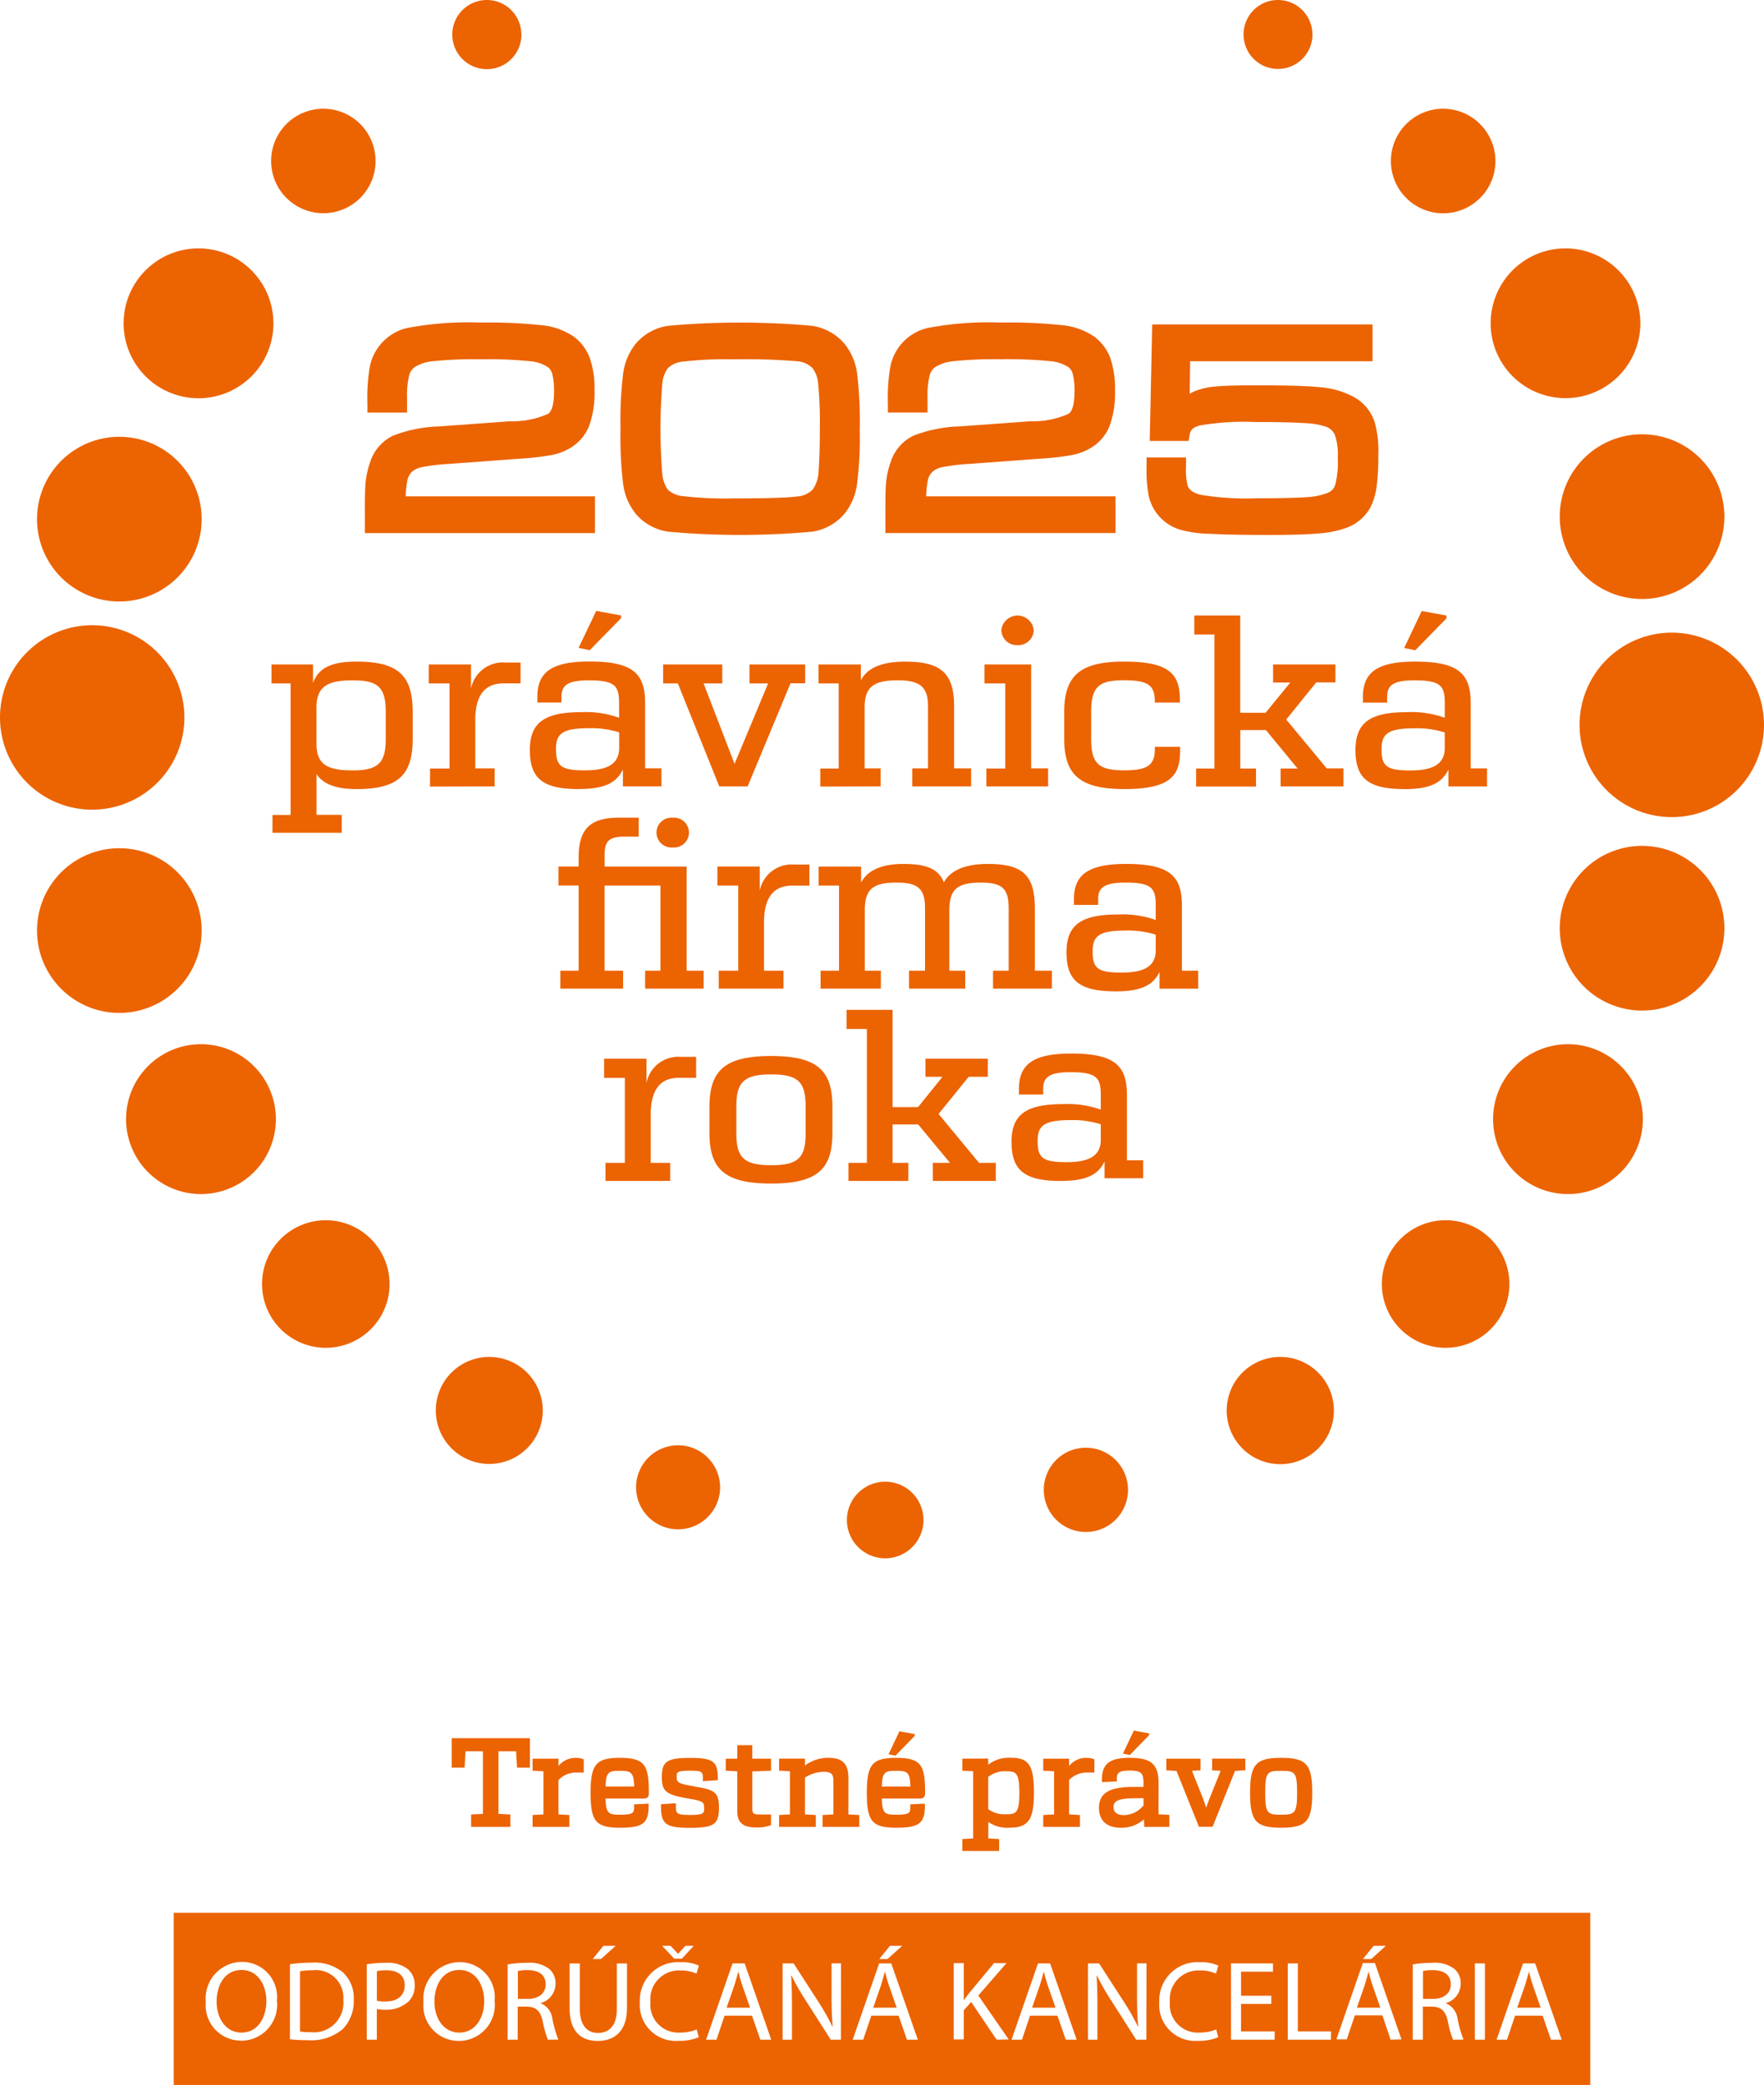 <svg id="Group_29" data-name="Group 29" xmlns="http://www.w3.org/2000/svg" xmlns:xlink="http://www.w3.org/1999/xlink" width="92.142" height="108.873" viewBox="0 0 92.142 108.873">
  <defs>
    <clipPath id="clip-path">
      <rect id="Rectangle_12" data-name="Rectangle 12" width="92.142" height="108.873" fill="#ec6302"/>
    </clipPath>
  </defs>
  <g id="Group_23" data-name="Group 23" clip-path="url(#clip-path)">
    <path id="Path_596" data-name="Path 596" d="M200.745,346.132a2,2,0,1,1-2-2.014,2,2,0,0,1,2,2.014" transform="translate(-152.507 -266.746)" fill="#ec6302"/>
    <path id="Path_597" data-name="Path 597" d="M246.91,338.435a2.2,2.2,0,1,1-2.2-2.2,2.2,2.2,0,0,1,2.2,2.2" transform="translate(-187.989 -260.638)" fill="#ec6302"/>
    <path id="Path_598" data-name="Path 598" d="M152.163,337.858a2.194,2.194,0,1,1-2.2-2.2,2.2,2.2,0,0,1,2.2,2.2" transform="translate(-114.549 -260.188)" fill="#ec6302"/>
    <path id="Path_599" data-name="Path 599" d="M290.608,317.938a2.8,2.8,0,1,1-2.8-2.8,2.8,2.8,0,0,1,2.8,2.8" transform="translate(-220.932 -244.282)" fill="#ec6302"/>
    <path id="Path_600" data-name="Path 600" d="M106.831,317.938a2.794,2.794,0,1,1-2.792-2.8,2.8,2.8,0,0,1,2.792,2.8" transform="translate(-78.479 -244.282)" fill="#ec6302"/>
    <path id="Path_601" data-name="Path 601" d="M292.468,1.813A1.8,1.8,0,1,1,290.665,0a1.8,1.8,0,0,1,1.8,1.813" transform="translate(-223.912)" fill="#ec6302"/>
    <path id="Path_602" data-name="Path 602" d="M108.686,1.813A1.806,1.806,0,1,1,106.881,0a1.8,1.8,0,0,1,1.8,1.813" transform="translate(-81.449)" fill="#ec6302"/>
    <path id="Path_603" data-name="Path 603" d="M327.691,286.729a3.331,3.331,0,1,1-3.332-3.337,3.335,3.335,0,0,1,3.332,3.337" transform="translate(-248.848 -219.674)" fill="#ec6302"/>
    <path id="Path_604" data-name="Path 604" d="M67.536,286.729a3.331,3.331,0,1,1-3.33-3.337,3.335,3.335,0,0,1,3.33,3.337" transform="translate(-47.187 -219.674)" fill="#ec6302"/>
    <path id="Path_605" data-name="Path 605" d="M328.593,27.987a2.73,2.73,0,1,1-2.732-2.735,2.738,2.738,0,0,1,2.732,2.735" transform="translate(-250.479 -19.574)" fill="#ec6302"/>
    <path id="Path_606" data-name="Path 606" d="M68.44,27.987a2.728,2.728,0,1,1-2.724-2.735,2.732,2.732,0,0,1,2.724,2.735" transform="translate(-48.822 -19.574)" fill="#ec6302"/>
    <path id="Path_607" data-name="Path 607" d="M37.111,246.429a3.913,3.913,0,1,1-3.911-3.922,3.916,3.916,0,0,1,3.911,3.922" transform="translate(-22.7 -187.981)" fill="#ec6302"/>
    <path id="Path_608" data-name="Path 608" d="M354.694,246.429a3.913,3.913,0,1,1-3.91-3.922,3.916,3.916,0,0,1,3.91,3.922" transform="translate(-268.878 -187.981)" fill="#ec6302"/>
    <path id="Path_609" data-name="Path 609" d="M36.546,61.608a3.913,3.913,0,1,1-3.915-3.923,3.918,3.918,0,0,1,3.915,3.923" transform="translate(-22.263 -44.715)" fill="#ec6302"/>
    <path id="Path_610" data-name="Path 610" d="M354.127,61.608a3.91,3.91,0,1,1-3.912-3.923,3.916,3.916,0,0,1,3.912,3.923" transform="translate(-268.443 -44.715)" fill="#ec6302"/>
    <path id="Path_611" data-name="Path 611" d="M370.967,200.758a4.3,4.3,0,1,1-4.3-4.307,4.3,4.3,0,0,1,4.3,4.307" transform="translate(-280.894 -152.281)" fill="#ec6302"/>
    <path id="Path_612" data-name="Path 612" d="M17.214,201.317A4.3,4.3,0,1,1,12.919,197a4.3,4.3,0,0,1,4.295,4.316" transform="translate(-6.68 -152.707)" fill="#ec6302"/>
    <path id="Path_613" data-name="Path 613" d="M370.967,105.169a4.3,4.3,0,1,1-4.3-4.306,4.3,4.3,0,0,1,4.3,4.306" transform="translate(-280.894 -78.185)" fill="#ec6302"/>
    <path id="Path_614" data-name="Path 614" d="M17.214,105.754a4.3,4.3,0,1,1-4.295-4.311,4.3,4.3,0,0,1,4.295,4.311" transform="translate(-6.68 -78.634)" fill="#ec6302"/>
    <path id="Path_615" data-name="Path 615" d="M9.632,150.033a4.816,4.816,0,1,1-4.813-4.83,4.82,4.82,0,0,1,4.813,4.83" transform="translate(0 -112.555)" fill="#ec6302"/>
    <path id="Path_616" data-name="Path 616" d="M376.592,151.754a4.817,4.817,0,1,1-4.815-4.83,4.822,4.822,0,0,1,4.815,4.83" transform="translate(-284.45 -113.889)" fill="#ec6302"/>
    <path id="Path_617" data-name="Path 617" d="M159.153,198c-1.254,0-1.506-.228-1.506-1.107,0-.8.324-1.088,1.727-1.088a4.755,4.755,0,0,1,1.57.217v.855c-.025.818-.638,1.123-1.791,1.123m-.322.982c1.376,0,1.977-.33,2.311-1.016v.874h2.018V197.9h-.849v-3.4c0-1.516-.6-2.174-2.91-2.174-2.016,0-2.73.583-2.73,1.845v.294h1.266v-.294c0-.575.269-.871,1.421-.871,1.394,0,1.586.3,1.586,1.2v.754a5.138,5.138,0,0,0-1.944-.288c-1.911,0-2.718.505-2.718,1.973,0,1.442.63,2.04,2.549,2.04m-6.386-.142h3.073V197.9h-.888v-3.231c0-1.732-.6-2.342-2.452-2.342-1.291,0-1.987.391-2.3.962-.277-.7-.9-.962-2.115-.962-1.239,0-1.907.391-2.21.974v-.838h-2.218v.994H144.4V197.9h-.964v.938h3.15V197.9h-.84v-3.246c.029-1.006.428-1.354,1.66-1.354,1.14,0,1.487.333,1.487,1.354V197.9h-.836v.938h2.935V197.9h-.83v-3.231c.029-1.034.43-1.368,1.669-1.368,1.115,0,1.431.333,1.431,1.354V197.9h-.816Zm-10.945,0V197.9h-1.017v-2.681c.045-1.111.474-1.761,1.479-1.761h.89v-1.1h-.793a1.7,1.7,0,0,0-1.8,1.363v-1.26h-2.212v.994h1.088V197.9h-1.018v.938Zm-5.786-7.372a.779.779,0,1,0,0-1.552.779.779,0,1,0,0,1.552m-5.87,7.372h3.278V197.9h-.97v-4.443h2.92V197.9h-.8v.938h3.057V197.9h-.888v-5.437h-4.287V191.9c0-.677.149-1,1.018-1h.766v-.989H132.9c-1.486,0-2.1.582-2.1,2.066v.483h-1.055v.994H130.8V197.9h-.956" transform="translate(-100.574 -147.213)" fill="#ec6302"/>
    <path id="Path_618" data-name="Path 618" d="M124.447,142.146l-1.293-.235-.915,1.93.582.117,1.626-1.663Zm-1.89,8.091c-1.254,0-1.5-.232-1.5-1.116,0-.791.322-1.086,1.725-1.086a4.775,4.775,0,0,1,1.576.218v.856c-.027.816-.642,1.127-1.8,1.127m-.318.975c1.375,0,1.973-.334,2.309-1.02v.882h2.018v-.943h-.853v-3.4c0-1.517-.6-2.179-2.9-2.179-2.018,0-2.731.586-2.731,1.848v.294h1.266V146.4c0-.574.268-.87,1.419-.87,1.4,0,1.591.3,1.591,1.2v.755a5.134,5.134,0,0,0-1.948-.294c-1.911,0-2.716.51-2.716,1.98,0,1.442.628,2.037,2.549,2.037m-6.457-.138h3.278v-.943h-.872l-2.115-2.55,1.57-1.941h1V144.7h-3.257v.944h.9L115,147.224h-1.324v-5.078h-2.4v.989h1.052v7h-.958v.943H114.5v-.943h-.822v-2.009h1.338l1.656,2.009h-.888Zm-8.173.138c2.45,0,2.921-.727,2.921-2v-.205h-1.32v.1c0,.816-.32,1.127-1.6,1.127-1.336,0-1.727-.348-1.727-1.648v-1.394c0-1.388.459-1.661,1.727-1.661s1.6.273,1.6,1.126v.039h1.309v-.142c0-1.338-.543-2-2.91-2-2.34,0-3.133.764-3.133,2.64v1.394c0,1.86.793,2.623,3.133,2.623m-7.2-.138h3.226v-.943h-.886V144.7h-2.437v.992H101.4v4.443h-.987Zm1.632-7.379a.8.8,0,0,0,.843-.775.85.85,0,0,0-1.692,0,.8.8,0,0,0,.849.775m-7.157,7.379v-.943h-.833v-3.281c.035-.971.468-1.317,1.752-1.317,1.171,0,1.559.383,1.559,1.355v3.243h-.824v.943h3.075v-.943h-.888V146.9c0-1.669-.614-2.347-2.544-2.347-1.353,0-2.027.394-2.327.978V144.7H91.649v.992H92.7v4.443h-.96v.943Zm-8.425,0h1.481l2.24-5.386h.764V144.7H88.042v.992h.973l-1.754,4.2-1.616-4.2h.974V144.7H83.53v.992H84.3Zm-5.13-8.928-1.3-.235-.92,1.93.585.117,1.629-1.663Zm-1.894,8.091c-1.253,0-1.506-.232-1.506-1.116,0-.791.32-1.086,1.729-1.086a4.769,4.769,0,0,1,1.572.218v.856c-.028.816-.638,1.127-1.8,1.127m-.321.975c1.382,0,1.98-.334,2.316-1.02v.882h2.013v-.943h-.853v-3.4c0-1.517-.592-2.179-2.906-2.179-2.017,0-2.723.586-2.723,1.848v.294h1.26V146.4c0-.574.266-.87,1.424-.87,1.391,0,1.585.3,1.585,1.2v.755a5.1,5.1,0,0,0-1.948-.294c-1.91,0-2.713.51-2.713,1.98,0,1.442.627,2.037,2.545,2.037m-4.385-.138v-.943H73.719V147.45c.042-1.111.474-1.761,1.476-1.761h.887V144.6h-.793a1.7,1.7,0,0,0-1.794,1.357V144.7H71.287v.992h1.086v4.443H71.354v.943Zm-7.43-.838c-1.352,0-1.878-.337-1.878-1.409V146.9c.027-1.033.559-1.369,1.878-1.369,1.251,0,1.743.273,1.743,1.647v1.408c0,1.271-.407,1.648-1.743,1.648m-4.174,3.257h3.619v-.937H65.425v-2.131c.292.452.892.786,2.087.786,2.173,0,2.937-.727,2.937-2.623v-1.408c0-1.9-.753-2.626-2.937-2.626-1.477,0-2.009.434-2.27,1.111V144.7H63.073v.992h1v6.868h-.947" transform="translate(-48.892 -110.004)" fill="#ec6302"/>
    <path id="Path_619" data-name="Path 619" d="M157.524,243.462h3.286v-.943h-.876l-2.113-2.554,1.57-1.941h1v-.943h-3.257v.943h.89l-1.276,1.584h-1.33v-5.08h-2.405v1h1.062v6.992h-.962v.943h3.129v-.943h-.824v-2.007h1.336l1.665,2.007h-.9Zm-8.449-.819c-1.461,0-1.818-.435-1.818-1.681v-1.377c0-1.251.358-1.686,1.818-1.686s1.8.435,1.8,1.686v1.377c0,1.246-.333,1.681-1.8,1.681m0,.956c2.413,0,3.2-.75,3.2-2.638v-1.377c0-1.893-.791-2.645-3.2-2.645s-3.222.753-3.222,2.645v1.377c0,1.888.8,2.638,3.222,2.638m-5.274-.138v-.943h-1.015v-2.683c.045-1.111.471-1.757,1.47-1.757h.9v-1.094h-.8a1.689,1.689,0,0,0-1.792,1.36v-1.264h-2.214v1h1.083v4.44h-1.011v.943Z" transform="translate(-108.794 -181.796)" fill="#ec6302"/>
    <path id="Path_620" data-name="Path 620" d="M237.864,250.354c-1.254,0-1.506-.227-1.506-1.107,0-.8.324-1.088,1.727-1.088a4.757,4.757,0,0,1,1.57.217v.855c-.025.818-.638,1.123-1.791,1.123m-.322.982c1.376,0,1.977-.33,2.311-1.016v.874h2.018v-.938h-.849v-3.4c0-1.516-.6-2.174-2.91-2.174-2.016,0-2.73.583-2.73,1.845v.294h1.266v-.294c0-.575.27-.871,1.421-.871,1.394,0,1.586.3,1.586,1.2v.754a5.144,5.144,0,0,0-1.944-.288c-1.911,0-2.718.505-2.718,1.973,0,1.442.63,2.04,2.549,2.04" transform="translate(-182.157 -189.668)" fill="#ec6302"/>
    <path id="Path_621" data-name="Path 621" d="M86.985,83.149a.873.873,0,0,1,.233-.445,1.091,1.091,0,0,1,.5-.245,10.1,10.1,0,0,1,1.443-.175l3.681-.271a14.253,14.253,0,0,0,1.691-.195,2.957,2.957,0,0,0,1.018-.4,2.327,2.327,0,0,0,.946-1.159,5.066,5.066,0,0,0,.268-1.8,5.009,5.009,0,0,0-.236-1.672,2.474,2.474,0,0,0-.841-1.144,3.56,3.56,0,0,0-1.671-.6,26.234,26.234,0,0,0-3.236-.14,16.955,16.955,0,0,0-3.822.287,2.588,2.588,0,0,0-1.938,2.053,9.7,9.7,0,0,0-.121,1.909v.45h2.071v-.786a4.287,4.287,0,0,1,.11-1.15.772.772,0,0,1,.283-.433,2.182,2.182,0,0,1,.959-.313,21.292,21.292,0,0,1,2.473-.1,22.324,22.324,0,0,1,2.6.1,2.016,2.016,0,0,1,.943.318.686.686,0,0,1,.22.356,3.656,3.656,0,0,1,.089.956c0,.781-.188,1.033-.3,1.114a4.506,4.506,0,0,1-1.991.392l-3.712.271a7.133,7.133,0,0,0-2.4.481,2.287,2.287,0,0,0-1.185,1.338,4.53,4.53,0,0,0-.247,1.037c-.034.315-.048.857-.043,1.655v1.057H96.787V83.976H86.9a4.807,4.807,0,0,1,.088-.827" transform="translate(-65.709 -58.059)" fill="#ec6302"/>
    <path id="Path_622" data-name="Path 622" d="M155.821,75.972a2.757,2.757,0,0,0-1.672-.9,42.02,42.02,0,0,0-7.512,0,2.749,2.749,0,0,0-1.659.9,3.137,3.137,0,0,0-.68,1.542,20.134,20.134,0,0,0-.145,2.938,20.062,20.062,0,0,0,.145,2.931,3.139,3.139,0,0,0,.679,1.541,2.758,2.758,0,0,0,1.673.9,41.939,41.939,0,0,0,7.5,0,2.759,2.759,0,0,0,1.672-.9A3.151,3.151,0,0,0,156.5,83.4a18.789,18.789,0,0,0,.15-2.856,21.575,21.575,0,0,0-.141-3.012,3.127,3.127,0,0,0-.684-1.555m-1.26,4.516c0,.849-.022,1.579-.065,2.166a1.77,1.77,0,0,1-.306.962,1.261,1.261,0,0,1-.819.364c-.477.065-1.6.1-3.331.1a19.22,19.22,0,0,1-2.631-.118,1.334,1.334,0,0,1-.79-.338,1.751,1.751,0,0,1-.288-.83,29.167,29.167,0,0,1,0-4.69,1.636,1.636,0,0,1,.286-.82,1.308,1.308,0,0,1,.792-.348,19.175,19.175,0,0,1,2.631-.118,33.209,33.209,0,0,1,3.338.1,1.254,1.254,0,0,1,.814.373,1.576,1.576,0,0,1,.281.79,21.674,21.674,0,0,1,.087,2.41" transform="translate(-111.741 -58.059)" fill="#ec6302"/>
    <path id="Path_623" data-name="Path 623" d="M207.894,83.149a.874.874,0,0,1,.234-.446,1.091,1.091,0,0,1,.5-.245,10.094,10.094,0,0,1,1.443-.175l3.681-.271a14.259,14.259,0,0,0,1.691-.195,2.952,2.952,0,0,0,1.018-.4,2.328,2.328,0,0,0,.946-1.159,5.059,5.059,0,0,0,.268-1.8,5,5,0,0,0-.236-1.672,2.471,2.471,0,0,0-.841-1.144,3.56,3.56,0,0,0-1.671-.6,26.227,26.227,0,0,0-3.235-.14,16.953,16.953,0,0,0-3.822.287,2.588,2.588,0,0,0-1.938,2.053,9.675,9.675,0,0,0-.121,1.909v.45h2.071v-.786a4.3,4.3,0,0,1,.11-1.15.774.774,0,0,1,.283-.433,2.183,2.183,0,0,1,.959-.313,21.289,21.289,0,0,1,2.473-.1,22.328,22.328,0,0,1,2.6.1,2.017,2.017,0,0,1,.942.318.671.671,0,0,1,.22.356,3.645,3.645,0,0,1,.089.956c0,.781-.188,1.033-.3,1.114a4.508,4.508,0,0,1-1.991.392l-3.712.271a7.133,7.133,0,0,0-2.4.481,2.288,2.288,0,0,0-1.185,1.338,4.528,4.528,0,0,0-.247,1.037c-.033.311-.048.869-.043,1.654v1.057H217.7V83.976h-9.89a4.811,4.811,0,0,1,.088-.827" transform="translate(-159.432 -58.059)" fill="#ec6302"/>
    <path id="Path_624" data-name="Path 624" d="M278.282,80.468a2.32,2.32,0,0,0-1.08-1.32,4.421,4.421,0,0,0-1.691-.507c-.628-.072-1.762-.109-3.371-.109-.97,0-1.679.019-2.107.057a3.938,3.938,0,0,0-1.133.241,1.979,1.979,0,0,0-.283.146l.022-1.7h9.529V75.355h-11.51l-.129,6.082h2.027l.068-.369c.027-.148.111-.332.527-.44a13.474,13.474,0,0,1,2.866-.179c1.159,0,2.029.019,2.586.058a4.005,4.005,0,0,1,1.1.176.806.806,0,0,1,.487.414,3.143,3.143,0,0,1,.161,1.223,4.732,4.732,0,0,1-.136,1.421.65.65,0,0,1-.376.4,3.334,3.334,0,0,1-1.067.229c-.493.04-1.39.061-2.664.061a14.427,14.427,0,0,1-2.9-.178c-.512-.121-.644-.332-.7-.478a3.565,3.565,0,0,1-.083-1.024V82.3h-2.063v.45a7.324,7.324,0,0,0,.115,1.562,2.386,2.386,0,0,0,1.617,1.752,6.2,6.2,0,0,0,1.588.223c.72.039,1.766.059,3.11.059,1.106,0,1.965-.027,2.554-.079a5.3,5.3,0,0,0,1.451-.291,2.348,2.348,0,0,0,1.26-1.07,3.368,3.368,0,0,0,.322-1.079,11.655,11.655,0,0,0,.089-1.606,5.709,5.709,0,0,0-.185-1.756" transform="translate(-206.473 -58.412)" fill="#ec6302"/>
    <path id="Path_625" data-name="Path 625" d="M169.433,457.944h-.012c-.06.236-.127.479-.205.721l-.4,1.152h1.224l-.4-1.146c-.091-.26-.151-.5-.211-.727" transform="translate(-130.861 -354.979)" fill="#ec6302"/>
    <path id="Path_626" data-name="Path 626" d="M121.759,458.294c0-.514-.38-.739-.934-.744a2.191,2.191,0,0,0-.518.047v1.454h.536c.561,0,.916-.3.916-.756" transform="translate(-93.256 -354.674)" fill="#ec6302"/>
    <path id="Path_627" data-name="Path 627" d="M203.491,457.944h-.012c-.06.236-.127.479-.205.721l-.4,1.152H204.1l-.4-1.146c-.09-.26-.151-.5-.211-.727" transform="translate(-157.261 -354.979)" fill="#ec6302"/>
    <path id="Path_628" data-name="Path 628" d="M102.218,457.5c-.868,0-1.3.786-1.3,1.66,0,.851.47,1.613,1.3,1.613s1.3-.751,1.3-1.655c0-.792-.422-1.619-1.3-1.619" transform="translate(-78.226 -354.633)" fill="#ec6302"/>
    <path id="Path_629" data-name="Path 629" d="M70.316,457.6a3.029,3.029,0,0,0-.615.053V460.8a3.382,3.382,0,0,0,.531.029,1.547,1.547,0,0,0,1.73-1.69,1.436,1.436,0,0,0-1.646-1.536" transform="translate(-54.029 -354.714)" fill="#ec6302"/>
    <path id="Path_630" data-name="Path 630" d="M51.613,457.5c-.868,0-1.3.786-1.3,1.66,0,.851.47,1.613,1.3,1.613s1.3-.751,1.3-1.655c0-.792-.422-1.619-1.3-1.619" transform="translate(-38.999 -354.633)" fill="#ec6302"/>
    <path id="Path_631" data-name="Path 631" d="M88.055,457.6a2.245,2.245,0,0,0-.494.041v1.548a1.8,1.8,0,0,0,.434.041c.633,0,1.019-.3,1.019-.851,0-.526-.38-.78-.958-.78" transform="translate(-67.874 -354.714)" fill="#ec6302"/>
    <path id="Path_632" data-name="Path 632" d="M240.392,457.944h-.012c-.06.236-.127.479-.205.721l-.4,1.152H241l-.4-1.146c-.09-.26-.151-.5-.211-.727" transform="translate(-185.865 -354.979)" fill="#ec6302"/>
    <path id="Path_633" data-name="Path 633" d="M315.856,457.944h-.012c-.06.236-.127.479-.205.721l-.4,1.152h1.224l-.4-1.146c-.09-.26-.151-.5-.211-.727" transform="translate(-244.362 -354.979)" fill="#ec6302"/>
    <path id="Path_634" data-name="Path 634" d="M353.106,457.944h-.012c-.06.236-.127.479-.205.721l-.4,1.152h1.224l-.4-1.146c-.09-.26-.151-.5-.211-.727" transform="translate(-273.236 -354.979)" fill="#ec6302"/>
    <path id="Path_635" data-name="Path 635" d="M332.035,458.294c0-.514-.38-.739-.934-.744a2.19,2.19,0,0,0-.518.047v1.454h.536c.561,0,.916-.3.916-.756" transform="translate(-256.254 -354.674)" fill="#ec6302"/>
    <path id="Path_636" data-name="Path 636" d="M40.364,453.234h73.991v-8.988H40.364Zm62.678-7.267h.639l-.766.691h-.434Zm-25.264,0h.639l-.766.691h-.434Zm-11.462,0,.386.414h.012l.38-.414h.434l-.621.674h-.4l-.633-.674Zm-3.509,0h.645l-.772.691h-.428Zm-18.94,4.952A1.84,1.84,0,0,1,42.04,448.9a1.907,1.907,0,0,1,1.887-2.092,1.828,1.828,0,0,1,1.827,2.015,1.881,1.881,0,0,1-1.887,2.1m5.318-.6a2.535,2.535,0,0,1-1.8.573,8.6,8.6,0,0,1-.952-.047v-3.918a7.637,7.637,0,0,1,1.115-.083,2.359,2.359,0,0,1,1.646.5,1.816,1.816,0,0,1,.573,1.43,2.083,2.083,0,0,1-.585,1.548m3.455-1.459a1.7,1.7,0,0,1-1.242.437,1.85,1.85,0,0,1-.422-.035v1.6h-.525v-3.936a6.2,6.2,0,0,1,1.007-.077,1.693,1.693,0,0,1,1.139.331,1.061,1.061,0,0,1,.356.833,1.16,1.16,0,0,1-.313.851m2.6,2.062a1.84,1.84,0,0,1-1.827-2.021,1.907,1.907,0,0,1,1.887-2.092,1.828,1.828,0,0,1,1.827,2.015,1.881,1.881,0,0,1-1.887,2.1m4.673-.065a5.088,5.088,0,0,1-.271-.951c-.121-.55-.338-.756-.814-.774h-.494v1.725h-.525v-3.93a5.566,5.566,0,0,1,1.007-.083,1.685,1.685,0,0,1,1.175.325.982.982,0,0,1,.319.756,1.048,1.048,0,0,1-.766,1.016v.018a1,1,0,0,1,.6.8,6.256,6.256,0,0,0,.313,1.093Zm4.13-1.66c0,1.223-.657,1.725-1.537,1.725-.832,0-1.459-.467-1.459-1.7v-2.346h.531v2.358c0,.892.4,1.271.947,1.271.6,0,.989-.39.989-1.271v-2.358h.53Zm2.786,1.288a2.135,2.135,0,0,0,.856-.165l.109.408a2.651,2.651,0,0,1-1.073.189,1.88,1.88,0,0,1-2.008-2.015,2,2,0,0,1,2.122-2.092,2.218,2.218,0,0,1,.965.177l-.127.42a1.946,1.946,0,0,0-.82-.165,1.5,1.5,0,0,0-1.586,1.643,1.461,1.461,0,0,0,1.562,1.6m4.178.372-.434-1.253H69.137l-.422,1.253h-.543l1.381-3.983h.633l1.387,3.983Zm4.209,0h-.53l-1.29-2.021a12.558,12.558,0,0,1-.76-1.329l-.018.006c.03.5.042.981.042,1.643v1.7H72.17v-3.983h.573l1.3,2.015a11.175,11.175,0,0,1,.73,1.294l.012-.006c-.048-.532-.06-1.016-.06-1.637v-1.667h.494Zm3.449,0-.434-1.253H76.8l-.422,1.253H75.83l1.381-3.983h.633l1.387,3.983Zm4.685,0L82.017,448.9l-.386.437v1.519h-.524v-3.983h.524v1.92h.018c.108-.154.217-.3.32-.425l1.242-1.495h.651l-1.471,1.69,1.586,2.293Zm3.612,0-.434-1.253H85.092l-.422,1.253h-.543l1.381-3.983h.633l1.387,3.983Zm4.209,0h-.53l-1.29-2.021a12.555,12.555,0,0,1-.76-1.329l-.018.006c.03.5.042.981.042,1.643v1.7h-.494v-3.983H88.7l1.3,2.015a11.177,11.177,0,0,1,.73,1.294l.012-.006c-.048-.532-.06-1.016-.06-1.637v-1.667h.494Zm2.792-.372a2.136,2.136,0,0,0,.856-.165l.109.408a2.652,2.652,0,0,1-1.073.189,1.88,1.88,0,0,1-2.008-2.015,2,2,0,0,1,2.122-2.092,2.217,2.217,0,0,1,.965.177l-.127.42a1.944,1.944,0,0,0-.82-.165,1.5,1.5,0,0,0-1.586,1.643,1.461,1.461,0,0,0,1.562,1.6m3.907.372H95.59v-3.983h2.194v.431h-1.67v1.258h1.58v.426h-1.58v1.436h1.76Zm2.943,0H98.556v-3.983h.525v3.551h1.736Zm3.117,0L103.5,449.6h-1.441l-.422,1.253h-.543l1.381-3.983h.633l1.387,3.983Zm3.262,0a5.1,5.1,0,0,1-.271-.951c-.121-.55-.338-.756-.814-.774h-.494v1.725h-.525v-3.93a5.564,5.564,0,0,1,1.007-.083,1.685,1.685,0,0,1,1.176.325.982.982,0,0,1,.32.756,1.048,1.048,0,0,1-.766,1.016v.018a1,1,0,0,1,.6.8,6.228,6.228,0,0,0,.314,1.093Zm1.665,0h-.525v-3.983h.525Zm3.449,0-.434-1.253h-1.441l-.422,1.253h-.543l1.381-3.983h.633l1.387,3.983Z" transform="translate(-31.289 -344.361)" fill="#ec6302"/>
    <path id="Path_637" data-name="Path 637" d="M104.944,405.223h.672l.05-.856h.908v3.269l-.617.031v.648h2.051v-.648l-.623-.031v-3.269h.921l.05.856h.672v-1.541h-4.084Z" transform="translate(-81.348 -312.918)" fill="#ec6302"/>
    <path id="Path_638" data-name="Path 638" d="M126.011,408.246a1.166,1.166,0,0,0-.926.424v-.38h-1.352v.628l.567.031V411.2l-.567.031v.622h1.918v-.622l-.567-.031v-1.792a1.26,1.26,0,0,1,.939-.394h.383v-.688l-.074-.027a.924.924,0,0,0-.322-.051" transform="translate(-95.913 -316.455)" fill="#ec6302"/>
    <path id="Path_639" data-name="Path 639" d="M140.246,410.09c0-1.451-.189-1.844-1.516-1.844-1.243,0-1.529.341-1.529,1.825,0,1.5.275,1.825,1.548,1.825,1.18,0,1.485-.234,1.485-1.139v-.118l-.76.036v.107c0,.317,0,.435-.725.435-.617,0-.74-.059-.766-.845h1.994c.189,0,.27-.085.27-.282m-1.516-1.166c.588,0,.726.068.748.82h-1.495c.026-.757.155-.82.747-.82" transform="translate(-106.353 -316.455)" fill="#ec6302"/>
    <path id="Path_640" data-name="Path 640" d="M155.313,409.739c-.937-.145-.937-.243-.937-.506,0-.23,0-.316.693-.316.675,0,.675.082.675.429v.12l.779-.053v-.1c0-.884-.244-1.063-1.453-1.063s-1.472.186-1.472.994c0,.763.215.933,1.436,1.138.774.122.774.211.774.506,0,.241,0,.341-.75.341-.725,0-.725-.094-.725-.492v-.12l-.779.053v.105c0,.936.253,1.126,1.5,1.126,1.272,0,1.529-.177,1.529-1.05,0-.777-.19-.943-1.273-1.106" transform="translate(-119.028 -316.455)" fill="#ec6302"/>
    <path id="Path_641" data-name="Path 641" d="M170,405.306h-.785v.705h-.6v.628l.6.031v2.084c0,.595.3.849.988.849a2.04,2.04,0,0,0,.7-.095l.074-.027v-.556h-.622c-.3,0-.353-.076-.353-.29v-1.957l.976-.038v-.63H170Z" transform="translate(-130.704 -314.176)" fill="#ec6302"/>
    <path id="Path_642" data-name="Path 642" d="M184.617,409.322c0-.764-.3-1.076-1.05-1.076a2.025,2.025,0,0,0-1.222.4v-.358h-1.352v.628l.567.031V411.2l-.567.031v.622h1.918v-.622l-.567-.031v-1.924a1.886,1.886,0,0,1,.964-.3c.406,0,.523.108.523.479V411.2l-.567.031v.622h1.918v-.622l-.567-.031Z" transform="translate(-140.298 -316.455)" fill="#ec6302"/>
    <path id="Path_643" data-name="Path 643" d="M204.421,410.09c0-1.451-.189-1.844-1.516-1.844-1.243,0-1.529.341-1.529,1.825,0,1.5.275,1.825,1.548,1.825,1.18,0,1.485-.234,1.485-1.139v-.118l-.76.036v.107c0,.317,0,.435-.725.435-.617,0-.74-.059-.766-.845h1.994c.189,0,.27-.085.27-.282m-1.516-1.166c.588,0,.726.068.748.82h-1.495c.026-.757.155-.82.747-.82" transform="translate(-156.098 -316.455)" fill="#ec6302"/>
    <path id="Path_644" data-name="Path 644" d="M226.128,408.246a1.745,1.745,0,0,0-1.2.359v-.322l-1.352.006v.628l.567.031v3.508l-.567.031v.621H225.5v-.621l-.567-.031v-.863a1.712,1.712,0,0,0,1.121.3c.969,0,1.264-.426,1.264-1.825,0-1.416-.267-1.825-1.189-1.825m-1.2,1a1.4,1.4,0,0,1,.945-.295c.514,0,.681.087.681,1.128,0,1.061-.178,1.115-.693,1.115a1.421,1.421,0,0,1-.932-.264Z" transform="translate(-173.309 -316.455)" fill="#ec6302"/>
    <path id="Path_645" data-name="Path 645" d="M244.645,408.246a1.151,1.151,0,0,0-.927.423v-.379h-1.352v.628l.567.031V411.2l-.567.031v.622h1.918v-.622l-.567-.031v-1.792a1.261,1.261,0,0,1,.939-.394h.383v-.688l-.074-.027a.925.925,0,0,0-.322-.051" transform="translate(-187.873 -316.455)" fill="#ec6302"/>
    <path id="Path_646" data-name="Path 646" d="M258.439,409.58c0-1-.378-1.334-1.5-1.334-1.064,0-1.459.312-1.459,1.151v.118l.779-.036v-.107c0-.294.031-.46.662-.46s.731.137.731.681v.171h-.543c-1.248,0-1.781.329-1.781,1.1,0,.656.412,1.032,1.132,1.032a1.747,1.747,0,0,0,1.215-.437l.019.393h1.309v-.628l-.567-.031Zm-.785.773v.376a1.339,1.339,0,0,1-1.034.507c-.341,0-.53-.143-.53-.4,0-.2,0-.479,1.084-.479Z" transform="translate(-197.922 -316.455)" fill="#ec6302"/>
    <path id="Path_647" data-name="Path 647" d="M273.347,409.052l.447.022-.59,1.472c-.065.166-.119.315-.166.455-.044-.137-.095-.282-.153-.443l-.59-1.485.447-.022v-.61h-1.786v.608l.532.034L272.66,412h.712l1.173-2.919.538-.034v-.608h-1.736Z" transform="translate(-210.033 -316.607)" fill="#ec6302"/>
    <path id="Path_648" data-name="Path 648" d="M292.038,408.246c-1.32,0-1.624.341-1.624,1.825s.3,1.825,1.624,1.825,1.623-.341,1.623-1.825-.3-1.825-1.623-1.825m0,2.971c-.727,0-.832-.071-.832-1.147s.1-1.146.832-1.146.832.078.832,1.146-.115,1.147-.832,1.147" transform="translate(-225.117 -316.455)" fill="#ec6302"/>
    <path id="Path_649" data-name="Path 649" d="M207.786,402.325v-.092l-.8-.146-.568,1.2.361.072Z" transform="translate(-160.005 -311.681)" fill="#ec6302"/>
    <path id="Path_650" data-name="Path 650" d="M262.244,402.159v-.092l-.8-.146-.568,1.2.361.072Z" transform="translate(-202.219 -311.552)" fill="#ec6302"/>
  </g>
</svg>
